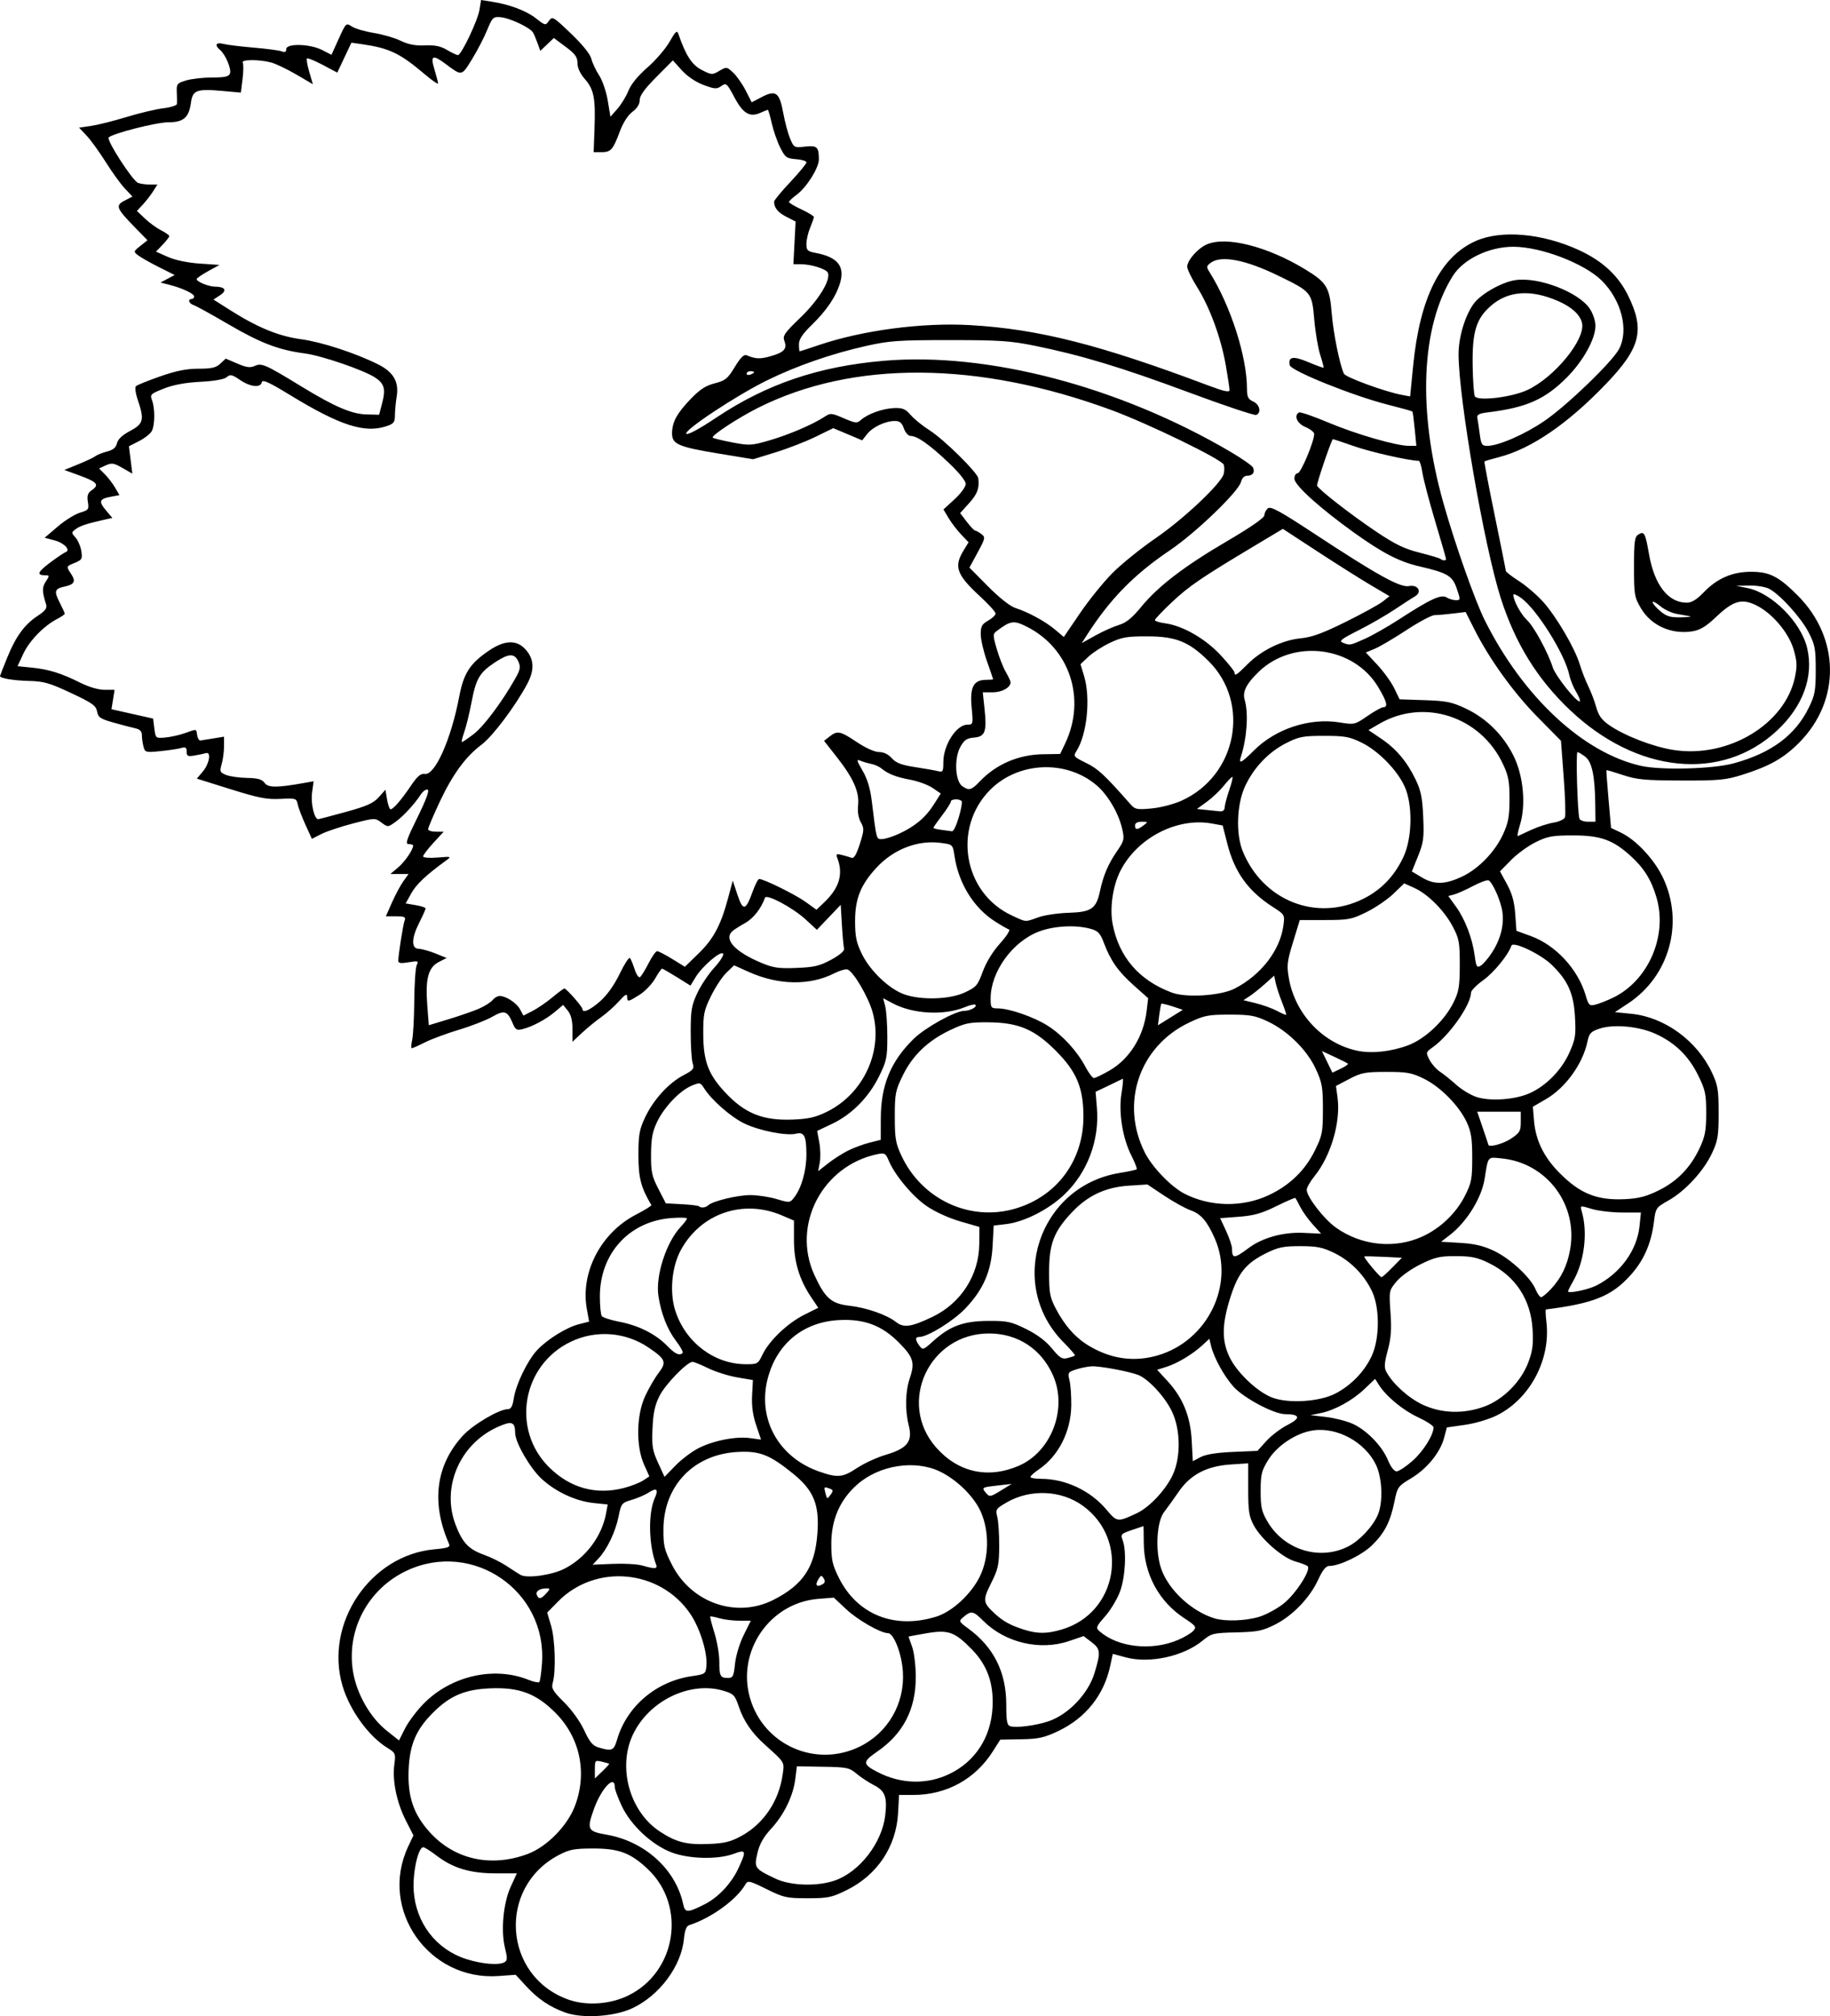 <?xml version="1.0" encoding="UTF-8"?>
<svg version="1.1" viewBox="0 0 980.33 1080" xmlns="http://www.w3.org/2000/svg">
<g transform="translate(-24 -15.828)">
<path d="m326.77 1093.9c-8.351-3.033-14.588-7.254-20.977-14.197l-5.538-6.019-9.228 0.66c-37.386 2.675-64.192-35.69-48.404-69.276l2.842-6.047-4.089-8.046c-4.87-9.583-7.278-21.277-6.143-29.83 0.793-5.977 0.653-6.318-3.71-9.014-10.138-6.265-20.263-20.295-24.077-33.36-9.723-33.309 14.809-69.788 49.084-72.988 7.526-0.703 8.787-1.171 7.997-2.969-9.684-22.049-7.084-42.189 7.489-57.999 5.452-5.914 19.436-14.135 24.044-14.135 1.692 0 2.531-1.526 3.166-5.758 1.116-7.444 7.386-20.4 12.516-25.866 5.459-5.816 15.75-12.193 22.388-13.874l5.465-1.384-1.234-6.788c-3.543-19.496 7.55-40.823 26.271-50.504 4.779-2.471 8.51-4.793 8.292-5.16-5.577-9.389-6.925-14.577-6.926-26.667-8.7e-4 -10.931 0.485-13.704 3.546-20.234 4.415-9.418 12.578-18.409 20.501-22.58 5.434-2.861 5.945-3.527 5.002-6.52-0.578-1.833-1.048-9.333-1.045-16.667 5e-3 -11.637 0.456-14.296 3.547-20.9 1.948-4.162 6.047-10.285 9.11-13.607 3.062-3.322 5.174-6.678 4.693-7.457-1.15-1.861-11.169 6.702-14.741 12.599l-2.72 4.49-7.28-4.532c-4.004-2.493-7.58-4.541-7.947-4.552-0.367-0.011-2.038 2.381-3.714 5.316-1.676 2.935-5.414 6.83-8.307 8.656-6.258 3.95-6.631 4.005-6.696 0.987-0.037-1.732-1.154-1.095-4.333 2.472-2.356 2.643-6.683 6.507-9.617 8.586-2.933 2.079-7.583 5.889-10.333 8.465l-5 4.685v-6.79c0-4.645-0.787-7.762-2.493-9.868l-2.493-3.079-4.352 3.662c-4.933 4.151-12.316 8.086-17.506 9.331-2.99 0.717-3.753 0.258-5.143-3.1-2.788-6.731-4.511-7.294-10.937-3.575-3.158 1.828-11.142 4.948-17.742 6.933-6.6 1.985-14.83 5.035-18.289 6.777-3.459 1.742-6.657 3.168-7.106 3.168-0.449 0-0.366-1.95 0.184-4.333 0.551-2.383 1.06-11.833 1.133-21 0.072-9.167 0.66-17.785 1.306-19.151 1.078-2.281 0.721-2.408-4.36-1.55-4.203 0.71-5.528 0.506-5.508-0.849 0.051-3.423 2.581-19.411 3.417-21.589 0.698-1.818-0.096-2.195-4.617-2.195h-5.459l3.272-7.398c1.799-4.069 4.533-9.169 6.074-11.333l2.802-3.935h-9.72l4.15-3.492c3.599-3.029 8.054-9.542 8.054-11.775 0-0.403-1.067-0.733-2.371-0.733-1.982 0-1.213-2.352 4.683-14.328 4.664-9.474 6.508-14.51 5.444-14.865-0.886-0.295-2.543 0.888-3.683 2.63-3.433 5.245-9.477 11.765-13.678 14.757-3.924 2.794-3.992 2.796-7.397 0.254-3.405-2.542-3.548-2.537-15.295 0.506-6.522 1.69-14.13 4.231-16.906 5.647l-5.048 2.575-3.458-7.588c-1.902-4.173-3.768-9.088-4.146-10.921-0.661-3.2-1.033-3.316-9.314-2.891-7.192 0.369-11.627-0.497-26.673-5.206l-18.046-5.649 3.278-3.896c3.45-4.1 4.532-10.658 1.612-9.765-0.917 0.28-3.617 0.846-6 1.258-3.746 0.647-4.333 0.371-4.333-2.04 0-2.254-0.576-2.627-3-1.943-1.65 0.465-6.66 1.213-11.132 1.663-7.751 0.779-8.172 0.668-8.982-2.357-0.467-1.746-0.858-4.513-0.868-6.149-0.013-2.155-1.028-3.195-3.685-3.774-2.017-0.44-7.264-1.818-11.66-3.063-6.92-1.959-8.084-2.755-8.667-5.923-0.577-3.135-2.583-4.556-13.973-9.895-11.515-5.398-14.557-6.265-22.667-6.462-8.146-0.198-15.367-1.416-15.367-2.593 0-0.205 1.741-4.651 3.869-9.88 4.651-11.429 9.211-17.681 16.332-22.394 4.231-2.8 5.141-4.084 4.451-6.281-2.143-6.823-2.163-8.959-0.11-12.092 2.061-3.146 2.045-3.336-0.289-3.336-4.811 0-4.128-1.786 2.604-6.809 3.745-2.794 7.442-5.291 8.216-5.549 3.004-1.001-0.535-4.908-5.708-6.301l-5.439-1.465 6.998-5.973c3.849-3.285 9.215-6.638 11.924-7.449 4.6-1.378 4.88-1.762 4.227-5.788-0.554-3.417-0.086-4.742 2.257-6.383 4.003-2.803 2.675-4.319-6.812-7.778l-8.058-2.938 7.604-3.094c4.182-1.702 8.278-3.65 9.102-4.33 0.824-0.68 3.579-1.774 6.122-2.431 3.317-0.856 4.836-2.115 5.372-4.454 0.494-2.153 2.884-4.391 7.039-6.593 7.184-3.807 7.73-5.99 4.137-16.535-1.218-3.574-1.654-6.825-1-7.447 0.639-0.607 6.459-2.96 12.934-5.228 8.579-3.005 14.162-4.123 20.581-4.123 7.016 0 9.394-0.551 11.689-2.707l2.881-2.707 6.226 2.669c4.895 2.098 6.894 2.364 9.353 1.244 3.662-1.668 5.688-0.776 24.83 10.933 17.84 10.912 27.012 14.857 35.023 15.062l6.751 0.173 1.702-6.567c1.882-7.264 1.042-10.159-3.885-13.387-6.11-4.003-28.57-11.704-37.589-12.887-14.08-1.848-23.769-5.559-41.358-15.843-8.786-5.137-17.025-9.675-18.308-10.084-2.483-0.792-3.238-3.231-1-3.231 0.733 0 1.333-0.61 1.333-1.355 0-1.519-6.283-4.479-13.333-6.28l-4.667-1.192 7.556-4.03-8.445-4.241c-4.644-2.333-9.633-5.157-11.085-6.276-2.592-1.997-2.571-2.091 1.166-5.07l3.807-3.035-6.834-7.017c-9.92-10.184-10.456-11.606-5.368-14.236l4.175-2.159-4.008-4.22c-2.204-2.321-6.838-8.72-10.297-14.22-3.459-5.5-8.096-11.902-10.304-14.228l-4.015-4.228 6.493-0.95c3.571-0.523 12.134-2.676 19.03-4.785 6.896-2.109 15.746-4.211 19.667-4.672s7.187-1.505 7.258-2.321c0.071-0.816 0.033-3.627-0.085-6.247-0.2-4.45 0.131-4.867 5.026-6.333 2.882-0.863 9.156-1.57 13.942-1.57 6.728 0 8.887-0.482 9.517-2.122 0.905-2.359-2.405-10.229-5.318-12.647-3.115-2.585-2.185-4.267 1.79-3.236 2.017 0.523 9.367 1.429 16.333 2.014 6.967 0.585 13.717 1.486 15 2.003 1.644 0.662 2.333 0.307 2.333-1.203 0-3.19 12.62-2.899 19.172 0.442l5.069 2.584 3.9-8.601c3.861-8.514 3.932-8.581 7.052-6.536 1.734 1.136 6.974 2.672 11.646 3.415 4.671 0.742 11.149 2.625 14.394 4.184 4.197 2.016 7.966 2.739 13.055 2.503 5.285-0.245 8.379 0.391 11.842 2.434 2.578 1.521 5.212 2.766 5.853 2.766 1.825 0 10.627-18.518 11.552-24.303l0.832-5.202 5.482 0.845c9.71 1.496 18.688 4.857 23.921 8.956 5.018 3.931 5.136 3.954 6.972 1.333 1.79-2.556 2.278-2.273 11.811 6.853 6.194 5.929 10.309 11.027 10.912 13.519 0.532 2.2 2.4 6.175 4.151 8.833 1.763 2.677 3.825 8.707 4.622 13.517l1.439 8.684 3.732-4.25c2.053-2.338 4.72-6.719 5.927-9.737 1.38-3.449 5.148-8.055 10.146-12.402 4.373-3.804 9.7-9.978 11.837-13.721 3.27-5.726 4.029-6.391 4.782-4.198 3.942 11.478 7.242 16.558 12.496 19.239 5.282 2.694 5.638 2.713 9.41 0.485 3.832-2.264 3.999-2.242 7.421 0.951 1.926 1.796 4.946 6.104 6.712 9.573l3.211 6.307 5.491-2.862c7.439-3.878 9.412-2.395 11.412 8.578 0.873 4.791 2.525 10.954 3.671 13.696 2.039 4.881 2.208 4.972 8.002 4.319 6.436-0.725 7.406 0.17 7.406 6.836 0 4.588-6.523 14.98-11.897 18.953-2.257 1.668-4.103 3.418-4.103 3.888s3 2.26 6.667 3.977c3.667 1.717 6.667 3.547 6.667 4.065s-0.9 3.097-2 5.729c-1.1 2.633-2 6.539-2 8.681 0 3.438 0.58 4.003 4.954 4.824 11.708 2.196 15.739 7.131 13.096 16.034-2.178 7.339-7.199 14.787-15.248 22.617-4.971 4.836-6.802 7.617-6.802 10.333 0 2.044 0.195 3.717 0.433 3.717s4.763-1.473 10.055-3.273c23.547-8.009 55.779-12.253 81.512-10.733 36.591 2.161 69.246 10.465 127.67 32.463 8.044 3.029 11 3.661 11 2.35 0-0.985-0.9-6.953-2-13.262-2.566-14.714-8.536-31.02-15.318-41.836-2.942-4.692-5.349-9.65-5.349-11.018 0-3.463 5.812-10.014 10.668-12.026 10.509-4.353 32.187 1.151 52.206 13.256 11.858 7.17 13.401 9.687 14.533 23.706 0.86 10.653 4.231 27.37 6.528 32.373 0.889 1.937 21.98 9.654 31.018 11.35l4.453 0.835 1.62-16.426c3.6-36.496 14.557-58.364 33.477-66.811 13.7-6.117 35.839-4.157 55.46 4.908 12.534 5.791 20.93 13.568 26.195 24.263 9.108 18.501 6.718 28.038-11.884 47.419-20.477 21.334-39.899 34.634-57.133 39.123-4.149 1.081-7.715 2.135-7.923 2.343-0.208 0.208 2.278 13.267 5.526 29.02 3.247 15.753 5.908 29.074 5.913 29.601 5e-3 0.527 3.163 2.976 7.017 5.442 3.854 2.465 9.704 7.491 13 11.169 7.123 7.947 17.036 24.889 19.64 33.563 1.024 3.41 3.044 8.6 4.49 11.534 1.446 2.933 3.379 8.02 4.295 11.303 1.257 4.502 2.965 6.868 6.95 9.626 8.259 5.716 23.5 11.6 34.461 13.304 29.261 4.549 59.777-13.779 65.059-39.074 1.234-5.912 1.113-8.467-0.697-14.674-2.668-9.149-11.569-19.638-20.216-23.824-7.716-3.735-12.264-2.357-21.598 6.547-4.997 4.766-8.292 6.766-12.251 7.435-11.236 1.898-22.278-2.999-27.749-12.307-3.512-5.975-3.724-7.237-3.724-22.18 0-13.466 0.341-16.061 2.269-17.286 3.204-2.036 3.783-0.99 5.764 10.417 2.874 16.553 10.251 26.049 20.234 26.046 2.631-8.3e-4 5.307-1.635 9.066-5.535 7.219-7.49 15.33-11.018 25.333-11.018 9.962-4.4e-4 14.754 2.429 24.996 12.671 22.743 22.743 23.145 56.245 0.944 78.729-8.302 8.407-15.973 12.753-30.641 17.359-8.876 2.787-12.447 3.122-32.633 3.058-19.538-0.062-23.855-0.468-31.276-2.946-4.735-1.581-8.706-2.749-8.825-2.595-0.118 0.154 0.39 7.179 1.13 15.613l1.345 15.333 5.193 2.466c8.287 3.934 18.059 14.437 22.74 24.44 11.256 24.054 3.281 52.537-18.786 67.094l-7.074 4.667 8.96 0.908c17.726 1.796 35.045 14.452 42.997 31.422 3.189 6.804 3.595 9.251 3.595 21.67 0 12.399-0.409 14.872-3.573 21.624-4.454 9.502-14.294 20.179-23.278 25.257-6.71 3.793-6.871 4.03-7.801 11.472-1.473 11.789-5.519 20.89-12.854 28.916-9.978 10.918-19.731 14.817-45.012 17.998-0.285 0.036-0.165 3.054 0.268 6.707 2.369 20.005-8.687 40.996-26.28 49.898-4.321 2.186-11.585 4.37-17.253 5.187l-9.788 1.41-1.496 5.595c-2.116 7.912-9.154 16.537-17.652 21.634-7.021 4.21-7.337 4.651-8.922 12.416-2.242 10.983-5.265 16.882-12.032 23.471-5.488 5.344-17.366 11.081-22.944 11.081-1.756 0-3.53 2.209-5.857 7.291-4.45 9.719-13.719 19.371-23.154 24.109-6.719 3.374-9.372 3.909-20.76 4.184-12.38 0.299-13.313 0.527-18 4.393-10.264 8.466-28.453 12.433-41.212 8.987l-6.935-1.873-1.39 6.483c-3.35 15.619-13.194 27.941-27.871 34.885-7.539 3.567-10.528 4.225-19.941 4.389l-11.073 0.193-3.954 6.235c-9.484 14.955-24.871 23.391-42.663 23.391h-7.612l-0.522 9.667c-0.971 17.997-11.143 33.242-27.578 41.333-7.971 3.925-9.944 4.333-20.91 4.333-11.276 0-12.79-0.338-22.021-4.918-8.784-4.358-10.051-4.67-11.131-2.741-4.614 8.245-18.382 18.285-30.283 22.084-1.476 0.471-2.355 2.788-2.795 7.365-1.394 14.506-12.939 30.106-27.402 37.026-9.694 4.638-26.913 5.782-36.212 2.404zm33.796-9.113c25.799-12.622 31.304-47.917 10.548-67.632-9.167-8.707-15.491-11.123-29.115-11.12-10.414 0-12.892 0.472-18.751 3.554-32.907 17.308-29.712 64.895 5.195 77.372 9.649 3.449 22.396 2.586 32.124-2.173zm-66.162-17.917c1.397-0.886 1.429-2.333 0.161-7.367-2.337-9.28-0.977-24.23 2.991-32.898l3.325-7.263h-11.442c-13.517 0-22.771-2.778-31.521-9.456-3.269-2.495-6.49-4.537-7.159-4.537-2.756 0-5.763 13.599-5.143 23.262 1.112 17.329 12.062 31.545 28.251 36.678 8.594 2.725 17.636 3.422 20.535 1.584zm107.23-31.036c7.08-3.572 14.167-11.126 17.842-19.017 4.509-9.683 4.279-10.42-2.473-7.92-8.521 3.155-23.996 2.785-33.329-0.797-10.482-4.024-21.684-14.466-26.548-24.746-2.083-4.404-3.788-9.021-3.789-10.261-3e-3 -6.96-7.341 0.904-11.28 12.089-3.774 10.715-3.277 11.679 6.939 13.458 20.403 3.553 36.947 18.535 40.96 37.094 1.056 4.883 2.18 4.893 11.678 0.101zm69.457-12.609c13.234-4.509 25.372-20.106 27.117-34.847 1.17-9.877-0.079-13.238-6.049-16.284-2.824-1.44-7.006-4.195-9.295-6.12-3.858-3.247-5.17-3.518-18.066-3.73l-13.906-0.229-0.842 6.742c-1.141 9.132-6.01 19.164-12.953 26.689-4.128 4.474-6.213 8.182-7.351 13.074-1.837 7.896-1.527 8.335 9.588 13.628 8.085 3.85 22.212 4.329 31.755 1.078zm-164.43-14.252c10.195-3.794 21.221-14.968 25.294-25.635 6.801-17.807 2.823-36.762-10.511-50.097-10.256-10.256-19.257-13.621-34.773-13-13.626 0.546-21.612 3.938-30.724 13.05-9.112 9.112-12.504 17.098-13.05 30.724-0.57 14.23 2.599 23.589 11.242 33.202 13.23 14.715 32.802 19.096 52.522 11.757zm114.45-9.631c11.971-6.516 20.185-18.734 22.17-32.975 0.951-6.822 1.354-6.155-9.805-16.193-6.696-6.023-11.092-12.457-13.62-19.935-2.133-6.309-2.815-7.038-8.091-8.643-18.064-5.495-40.301 5.293-48.834 23.691-8.127 17.522-1.552 40.993 14.45 51.583 8.683 5.746 14.363 7.223 25.972 6.755 8.749-0.353 11.964-1.129 17.758-4.282zm111.71-33.342c13.677-6.691 21.956-19.478 22.869-35.319 0.741-12.856-2.72-22.724-10.932-31.174-9.278-9.546-12.681-10.777-24.31-8.787-5.377 0.92-9.767 1.737-9.756 1.817 0.011 0.08 0.885 2.545 1.942 5.478 1.057 2.933 1.933 10.133 1.948 16 0.044 17.415-6.686 30.493-20.636 40.1-7.953 5.477-7.957 6.75-0.038 10.879 12.659 6.6 26.736 6.965 38.913 1.007zm-182.5-5.367c-0.176-0.134-1.969-0.639-3.986-1.123-3.499-0.839-3.667-0.653-3.667 4.062v4.941l3.986-3.819c2.192-2.1 3.842-3.928 3.667-4.062zm134.25-9.178c15.132-7.404 24.178-23.104 23.108-40.107-0.608-9.668-4.878-20.655-8.036-20.68-3.94-0.031-16.152-7.027-22.29-12.767l-6.684-6.252-8.359 0.671c-25.954 2.083-43.805 28.101-36.506 53.208 7.304 25.126 35.225 37.444 58.766 25.926zm-130-3.773c5.239-17.885 21.03-31.249 40.153-33.982 6.97-0.996 7.294-1.221 7.693-5.34 0.692-7.152-3.459-20.514-8.775-28.245-16.293-23.694-50.694-26.775-70.745-6.336l-5.771 5.883 2.104 7.085c2.158 7.266 2.64 24.552 0.854 30.601-0.84 2.847 0.049 4.357 6.091 10.349 4.138 4.104 8.614 10.34 10.784 15.026 2.928 6.325 4.55 8.26 7.709 9.198 7.218 2.142 8.152 1.742 9.904-4.239zm-103.67-19.187c14.645-14.94 37.704-20.217 56.13-12.845 2.794 1.118 5.433 1.679 5.865 1.246 0.432-0.432 1.084-4.948 1.448-10.036 2.778-38.826-37.111-66.196-72.404-49.68-21.007 9.83-32.74 32.228-28.706 54.8 2.091 11.703 9.26 24.058 17.975 30.98l6.543 5.197 3.215-6.405c1.768-3.523 6.238-9.489 9.933-13.259zm334.58 9.463c10.745-3.554 21.464-14.74 24.859-25.943 3.357-11.076 3.196-12.863-1.478-16.429l-4.361-3.326-7.916 2.687c-15.488 5.256-34.142 0.842-45.829-10.844-5.514-5.514-6.45-5.659-11.05-1.712-2.128 1.826-1.928 2.236 2.745 5.621 13.828 10.017 20.596 23.466 20.606 40.944 5e-3 8.875 0.409 11.061 2.142 11.579 3.272 0.978 13.438-0.313 20.281-2.576zm-167.74-30.855c0.441-4.275 2.458-10.959 4.626-15.333l3.844-7.755h-6.115c-3.363 0-8.171-0.59-10.684-1.31-2.513-0.721-4.735-1.145-4.937-0.943-0.202 0.202 0.808 4.146 2.245 8.763 1.437 4.617 2.613 11.541 2.613 15.387 0 7.817 0.511 8.77 4.702 8.77 2.576 0 3.018-0.904 3.707-7.578zm237.16-12.716c3.431-1.44 7.17-3.649 8.309-4.907 1.91-2.11 1.529-2.646-4.884-6.877-13.597-8.969-21.505-23.701-21.608-40.253-0.031-4.949-0.099-8.999-0.152-9-0.053-9.5e-4 -2.871 0.944-6.262 2.099-5.774 1.967-6.086 2.312-4.904 5.42 2.198 5.782 1.46 19.849-1.449 27.625-1.491 3.985-5.074 9.93-7.962 13.211-4.897 5.563-5.096 6.101-2.955 7.976 9.842 8.625 27.738 10.636 41.867 4.705zm-62.017-5.697c29.771-8.841 36.468-47.67 11.401-66.104-11.67-8.582-28.44-9.31-41.272-1.79-5.529 3.24-5.791 3.66-4.767 7.657 0.596 2.326 1.056 9.329 1.024 15.562-0.052 10.004-0.556 12.328-4.301 19.815-4.635 9.267-4.501 10.414 1.912 16.356 4.466 4.138 8.51 6.352 15.781 8.64 7.203 2.266 12.249 2.233 20.222-0.135zm-67.261-6.886c8.5-2.671 18.663-12.059 23.288-21.512 4.933-10.082 5.147-24.085 0.528-34.563-3.599-8.167-12.757-17.208-21.899-21.621-13.388-6.463-32.475-3.479-44.294 6.925-9.259 8.15-13.915 18.778-13.916 31.769-9e-4 8.613 0.604 11.331 4.061 18.25 9.886 19.784 29.946 27.754 52.231 20.752zm172.71 0.185c3.752-1.114 9.711-4.311 13.242-7.103 6.573-5.199 14.985-18.302 12.902-20.098-0.631-0.544-3.641-1.698-6.688-2.563-6.771-1.923-18.182-11.894-22.193-19.393-2.481-4.638-2.934-7.615-2.934-19.304v-13.821l-9.333 0.613c-12.926 0.848-21.638 5.422-27.958 14.675-2.637 3.861-6.115 8.701-7.729 10.755-4.001 5.092-4.87 20.559-1.692 30.125 3.799 11.437 16.234 23.084 28.713 26.894 5.608 1.712 16.488 1.354 23.671-0.779zm-260.03-9.127c15.96-8.088 22.236-17.543 23.571-35.514 1.159-15.602-1.933-23.153-13.215-32.269-12.518-10.115-17.864-12.162-29.884-11.444-23.209 1.387-39.188 18.099-39.369 41.177-0.071 9.03 0.427 11.125 4.587 19.283 10.416 20.427 34.565 28.772 54.31 18.766zm-121.64-3.514c2.074-2.292 2.118-2.667 0.316-2.667-3.773 0-6.162 1.517-5.422 3.444 0.986 2.569 2.253 2.376 5.106-0.777zm148.26-5.056c1.064-0.677 1.175-1.669 0.333-2.98-1.11-1.727-1.422-1.722-2.576 0.035-2.396 3.65-1.245 5.161 2.243 2.944zm-138.51-8.152c11.342-5.786 19.988-17.285 22.252-29.594l0.883-4.802-7.449-0.769c-9.653-0.996-20.365-5.966-27.972-12.978-6.165-5.683-14.119-19.464-14.156-24.529-0.045-6.123-1.827-6.691-9.692-3.09-20.008 9.16-29.832 32.084-22.299 52.035 3.697 9.792 7 13.301 15.345 16.304 3.667 1.319 9.002 3.951 11.857 5.848s6.28 4.092 7.611 4.877c3.469 2.047 16.781 0.186 23.619-3.303zm49.031-2.297c-3.973-10.353-4.298-27.587-0.67-35.548 2.137-4.691 0.974-5.722-3.297-2.923-1.878 1.23-5.943 2.984-9.035 3.897-5.408 1.597-5.676 1.933-7.061 8.872-1.638 8.202-6.148 17.64-10.772 22.541l-3.144 3.333 10.935-0.457c6.014-0.251 13.033 0.145 15.597 0.88 6.959 1.995 8.397 1.88 7.447-0.595zm370.84-9.636c6.148-3.137 13.25-10.764 15.877-17.053 2.809-6.724 2.331-19.443-0.997-26.524-5.741-12.213-20.823-20.497-33.779-18.555-9.012 1.351-19.234 8.093-24.009 15.834-3.575 5.795-4.048 7.743-4.048 16.667 0 8.642 0.535 11.015 3.696 16.393 8.93 15.192 27.994 21.025 43.26 13.238zm-113.4-17.716c6.976-3.275 15.82-12.765 19.487-20.909 4.253-9.446 4.027-23.972-0.523-33.568-3.806-8.027-12.861-17.764-18.36-19.743-5.585-2.01-20.479-4.741-24.693-4.529-2.125 0.107-5.91 0.87-8.411 1.696-4.274 1.411-4.482 1.753-3.469 5.705 0.593 2.312 1.026 8.404 0.964 13.538-0.17 13.921-6.815 27.082-17.267 34.2-2.53 1.723-4.605 3.583-4.61 4.133-5e-3 0.55 2.582 1 5.749 1 13.061 0 26.522 6.375 35.08 16.614 5.516 6.599 5.877 6.641 16.053 1.863zm-164.52-13.28c-3.028-1.103-3.089-1.024-2.109 2.725 0.787 3.008 0.897 3.035 2.649 0.638 1.592-2.177 1.522-2.612-0.54-3.363zm92.283 0.786 5.319-3.267-7.319 0.828c-8.631 0.977-8.872 1.113-6.679 3.756 2.159 2.601 2.345 2.573 8.679-1.318zm-202.38-1.094c3.768-0.977 8.368-2.771 10.222-3.986l3.371-2.209-2.843-6.348c-4.397-9.816-4.129-26.531 0.588-36.662 1.958-4.206 5.211-9.81 7.227-12.454 4.397-5.765 3.781-7.32-5.365-13.529-12.329-8.37-28.063-9.592-41.523-3.224-26.228 12.408-32.288 47.009-11.789 67.315 11.263 11.158 25.108 14.987 40.113 11.095zm39.976-21.343c8.078-4.093 20.008-6.402 27.663-5.352l5.786 0.793-2.616-7.75c-1.79-5.303-2.479-10.338-2.18-15.95l0.436-8.2-8.449-1.444c-4.647-0.794-11.607-2.989-15.466-4.877-3.859-1.888-7.642-3.433-8.407-3.433-2.897 0-14.513 11.945-17.672 18.172-2.5 4.929-3.413 9.128-3.784 17.416-0.427 9.539-0.052 11.877 2.966 18.468l3.455 7.546 5.871-6.041c3.229-3.322 8.809-7.529 12.399-9.349zm84.961 10.596c3.749-2.488 10.659-5.656 15.357-7.039 11.469-3.378 14.42-7.122 12.287-15.591-2.118-8.413-1.891-18.318 0.588-25.62 2.776-8.177 1.824-11.168-6.067-19.059-9.122-9.122-18.581-12.62-32.09-11.867-18.35 1.023-32.149 11.831-37.47 29.35-6.805 22.405 4.555 44.024 27.254 51.868 9.743 3.366 12.399 3.097 20.14-2.041zm86.449-1.089c17.586-7.528 26.354-30.576 18.443-48.485-6.234-14.112-18.791-22.377-34.098-22.441-32.186-0.136-49.595 37.113-28.53 61.044 11.765 13.366 27.714 16.933 44.186 9.882zm211.01-2.669c5.712-5.028 11.221-13.767 11.3-17.926 0.016-0.848-3.756-3.312-8.382-5.477-8.206-3.84-17.043-11.175-20.982-17.417l-1.958-3.102-5.727 5.448c-6.546 6.227-16 11.391-23.662 12.923l-5.26 1.052 8.278 0.97c4.553 0.534 10.947 2.151 14.208 3.594 7.55 3.34 15.921 11.94 19.066 19.588 1.464 3.561 3.309 5.954 4.593 5.957 1.18 3e-3 5.016-2.522 8.525-5.61zm-96.188-4.805 13.149-0.569 4.766-5.276c2.622-2.902 7.747-6.786 11.391-8.633 7.168-3.632 6.707-5.71-1.276-5.749-6.05-0.03-22.16-8.569-27.668-14.666-5.053-5.593-10.526-15.52-12.058-21.869l-0.928-3.848-3.596 3.348c-5.16 4.804-13.463 9.817-19.32 11.664l-5.057 1.595 5.51 5.978c8.287 8.991 12.331 18.945 13.023 32.06l0.577 10.949 4.169-2.208c2.765-1.464 8.597-2.399 17.318-2.777zm134.85-24.362c10.026-3.751 19.49-13.277 23.347-23.5 2.337-6.193 2.798-9.695 2.336-17.718-0.926-16.078-9.185-28.624-23.43-35.593-6.142-3.005-9.337-3.679-17.572-3.706-8.727-0.029-11.252 0.55-18.993 4.36-5.085 2.502-10.656 6.49-12.942 9.264-3.972 4.819-4.005 4.993-3.182 16.601 0.64 9.018 0.298 13.708-1.481 20.278-1.831 6.766-1.989 9.152-0.756 11.456 3.422 6.394 11.754 13.955 19.337 17.548 10.148 4.809 22.207 5.174 33.335 1.011zm-80.002-6.875c8.517-4.402 15.714-11.88 19.581-20.343 4.185-9.159 4.287-25.298 0.216-34.163-4.06-8.842-11.553-16.528-20.248-20.771-6.302-3.075-9.309-3.687-18.215-3.708-8.928-0.021-11.865 0.564-18.017 3.585-11.072 5.438-15.303 10.59-19.494 23.736-4.719 14.802-4.753 23.771-0.127 32.797 4.221 8.237 14.98 18.233 22.671 21.063 8.774 3.229 25.214 2.155 33.634-2.197zm-306.81-20.964c3.55-7.411 13.392-16.792 22.273-21.23l7.558-3.777-3.795-5.65c-6.365-9.477-9.222-18.958-9.222-30.607v-10.452l-6.388-2.748c-20.759-8.93-43.493-1.162-54.206 18.523-4.943 9.082-6.154 22.95-2.867 32.845 5.554 16.723 20.745 28.203 37.461 28.312 6.462 0.042 6.744-0.118 9.185-5.214zm167.31 0.572c0.275-0.275-2.375-3.374-5.888-6.888-31.007-31.007-13.537-83.938 30.019-90.952 4.617-0.744 8.656-1.613 8.975-1.932s-0.958-3.615-2.838-7.325c-4.785-9.444-6.971-23.294-5.284-33.493 0.735-4.442 1.003-7.884 0.596-7.648s-3.835 1.897-7.618 3.691l-6.878 3.263 0.71 8.667c1.426 17.416-5.132 34.738-17.622 46.551-8.442 7.984-21.376 14.518-30.992 15.657l-6.688 0.792-0.571 10.833c-0.72 13.642-4.927 23.346-14.52 33.489-6.363 6.728-20.273 15.344-24.772 15.344-2.289 0-2.267 1.501 0.07 4.696 1.779 2.432 2.092 2.327 7.44-2.505 8.905-8.045 16.179-10.715 29.397-10.792 10.23-0.059 12.251 0.372 20.298 4.334 5.904 2.907 10.611 6.442 13.87 10.42 4.197 5.122 5.445 5.891 8.366 5.159 1.888-0.474 3.657-1.086 3.932-1.361zm44.264-0.04c26.84-7.746 41.595-37.976 30.632-62.759-4.083-9.23-7.354-13.03-12.922-15.011-2.824-1.005-9.183-4.526-14.132-7.825l-8.997-5.998-9.9 0.635c-12.569 0.807-22.169 5.323-30.699 14.442-9.611 10.275-12.072 16.79-12.066 31.94 5e-3 11.227 0.421 13.457 3.663 19.617 4.856 9.228 10.708 15.711 18.085 20.034 11.729 6.874 23.879 8.521 36.336 4.926zm-254.41-1.364c0.433-0.433-1.208-3.403-3.648-6.599-4.559-5.973-7.902-14.567-9.315-23.947-1.616-10.732 4.166-28.669 11.909-36.942 1.858-1.985 3.377-4.017 3.377-4.516 0-0.499-3.861-0.597-8.581-0.219-22.462 1.803-38.118 19.102-38.065 42.06 0.011 4.923 0.461 9.604 1 10.403 0.539 0.799 4.88 2.202 9.646 3.117 10.188 1.957 19.369 6.61 25.476 12.911 4.218 4.352 6.529 5.403 8.201 3.732zm133.85-19.314c15.263-7.314 24.93-22.364 25.068-39.03l0.076-9.131-10.377-3.011c-6.109-1.772-13.477-5.146-17.915-8.202-7.619-5.247-17.114-16.652-20.332-24.422-1.578-3.809-2.167-4.146-5.898-3.379-29.578 6.085-46.212 37.918-33.857 64.795 5.66 12.313 9.06 15.321 18.531 16.392 9.32 1.054 20.256 4.859 25.181 8.76 4.095 3.244 8.178 2.664 19.523-2.772zm331.32-14.899c5.524-5.95 8.675-12.422 10.245-21.042 4.376-24.024-12.313-46.419-36.448-48.91-7.958-0.821-7.334-1.553-9.338 10.953-1.657 10.336-9.638 23.171-18.755 30.162l-4.558 3.495 10.341 0.618c7.609 0.455 12.382 1.59 18.07 4.298 8.644 4.116 19.576 14.255 22.201 20.593 0.949 2.292 2.287 4.168 2.973 4.168 0.686 0 3.057-1.95 5.27-4.333zm24.3-1.871c12.833-6.512 21.807-18.852 23.146-31.826l0.754-7.304h-9.975c-5.486 0-12.829-0.859-16.318-1.909-6.284-1.891-6.335-1.882-5.483 1 3.441 11.63 1.499 27.32-4.7 37.985-1.41 2.425-2.563 4.752-2.563 5.17 0 1.32 10.763-0.897 15.14-3.118zm-109.25-9.68 5.095-5.218-9.824-0.481c-5.403-0.264-10.038-0.352-10.3-0.195-0.62 0.372 8.25 11.056 9.205 11.087 0.401 0.013 3.022-2.324 5.824-5.194zm-77.027-10.406c7.359-5.521 18.493-8.62 29.242-8.139l9.618 0.43-4.451-4.92c-2.448-2.706-5.461-6.906-6.696-9.333-1.235-2.427-2.424-4.618-2.642-4.869-0.218-0.251-4.835 1.738-10.258 4.418-7.764 3.837-12.008 5.036-19.955 5.637l-10.093 0.763 3.175 6.819c1.746 3.75 3.181 8.069 3.188 9.596 0.025 5.374 1.249 5.318 8.874-0.402zm93.094-6.183c9.668-4.426 18.074-12.464 22.802-21.805 3.506-6.926 3.908-9.025 3.908-20.387 3.8e-4 -10.2-0.565-13.892-2.904-18.956-4.072-8.818-14.082-19.017-22.927-23.361-6.596-3.239-9.026-3.682-20.166-3.676-11.313 5e-3 -13.432 0.409-19.833 3.773l-7.167 3.767 0.831 6.065c1.801 13.143-3.493 31.296-12.317 42.238-2.299 2.851-4.181 6.146-4.181 7.322 0 3.711 9.112 15.55 15.497 20.136 13.634 9.791 31.611 11.682 46.457 4.885zm-217.86-15.01c22.13-6.571 36.292-25.763 36.292-49.183 0-15.491-3.663-24.19-14.928-35.455-11.413-11.413-19.947-14.98-36.122-15.099-10.04-0.074-12.35 0.397-20.239 4.122-11.939 5.637-20.164 13.487-25.45 24.291-3.983 8.141-4.31 9.82-4.31 22.142 0 11.652 0.447 14.288 3.547 20.9 11.062 23.598 36.853 35.515 61.211 28.283zm-164.69-1.729c2.334-2.234 15.679-5.454 22.6-5.454 3.767 0 10.064 0.955 13.994 2.122 7.082 2.103 7.165 2.094 9.537-1 3.867-5.046 6.471-14.342 6.449-23.026-0.025-9.767-1.204-12.08-5.595-10.978-5.025 1.261-19.385-1.549-27.476-5.376-7.207-3.41-17.757-12.621-21.755-18.996-1.948-3.106-2.249-3.168-6.598-1.367-6.299 2.608-14.662 11.326-18.503 19.288-2.546 5.279-3.234 8.906-3.301 17.424-0.075 9.428 0.408 11.719 3.914 18.544l4 7.787 8.559 0.459c4.707 0.252 8.857 0.757 9.222 1.122 1.052 1.052 3.571 0.773 4.952-0.549zm300.17-5.376c11.229-5.247 19.524-13.249 24.761-23.887 4.015-8.155 4.333-9.784 4.333-22.163 0-11.903-0.418-14.267-3.832-21.658-4.695-10.165-15.1-20.414-25.831-25.442-6.643-3.113-9.366-3.595-20.337-3.595-11.464 0-13.515 0.402-21.601 4.232-26.743 12.669-37.15 43.187-23.768 69.697 3.938 7.802 14.016 18.268 21.133 21.949 13.752 7.111 31.068 7.444 45.142 0.867zm208.91-2.555c10.015-4.931 17.099-12.238 22.003-22.697 2.935-6.259 3.514-9.365 3.514-18.855 0-10.13-0.471-12.318-4.346-20.19-5.065-10.288-12.349-17.389-22.702-22.128-8.971-4.107-22.584-5.355-30.23-2.771-4.539 1.534-5.423 2.486-6.317 6.804-2.484 11.999-11.761 24.86-22.344 30.979l-6.919 4 0.619 7.484c0.858 10.374 5.141 19.267 13.299 27.618 11.103 11.364 20.298 15.129 35.232 14.424 7.504-0.354 11.515-1.384 18.19-4.67zm-434.33-21.282c3.018-1.529 8.225-3.469 11.571-4.312l6.084-1.532 0.025-11.532c0.038-17.743 5.364-30.598 17.642-42.583 6.176-6.029 22.262-14.935 27.036-14.97 3.235-0.024 7.112-2.133 5.987-3.258-0.416-0.416-2.905 0.141-5.53 1.238-11.148 4.658-27.982 3.759-38.867-2.075l-5.011-2.686 1.121 4.401c0.616 2.42 1.121 9.815 1.121 16.432 0 10.938-0.403 12.851-4.436 21.04-5.527 11.222-14.641 20.443-25.117 25.412l-8.047 3.816 1.143 6.119c0.629 3.366 0.749 8.22 0.268 10.787l-0.876 4.667 5.199-4.092c2.859-2.251 7.668-5.343 10.686-6.872zm355.21-6.419c4.757-3.148 5.305-4.078 5.305-9v-5.489h-23.333l2.966 8.667c1.631 4.767 2.981 8.817 3 9 0.169 1.64 7.833-0.378 12.063-3.177zm-366.31-14.499c19.671-9.706 30.22-32.845 24.352-53.42-2.333-8.18-10.15-21.506-13.333-22.727-0.998-0.383-4.185 0.512-7.081 1.99-13.133 6.7-29.931 6.451-45.819-0.679l-7.936-3.562-4.026 3.858c-2.215 2.122-5.943 7.751-8.286 12.509-3.858 7.838-4.253 9.783-4.199 20.679 0.07 14.19 2.676 21.213 11.371 30.645 10.679 11.586 20.447 15.576 36.57 14.938 8.484-0.336 12.246-1.202 18.387-4.231zm376.22-9.825c8.887-3.931 17.184-12.35 21.374-21.687 3.279-7.306 3.608-9.338 3.078-18.997-0.705-12.844-3.737-19.673-12.531-28.218-5.898-5.733-20.697-12.743-21.543-10.206-1.625 4.873-9.311 14.329-14.929 18.366-3.695 2.655-6.718 5.708-6.718 6.785 0 6.447-11.496 22.867-20.49 29.266-3.731 2.654-3.772 2.818-1.735 6.758 1.149 2.221 3.668 5.073 5.599 6.339 1.931 1.265 5.851 4.415 8.711 6.998 2.86 2.584 7.76 5.535 10.89 6.558 7.299 2.386 20.538 1.468 28.293-1.962zm-225.02-12.157c10.862-6.229 18.372-18.27 20.007-32.075l0.797-6.73-7.642-6.812c-8.423-7.508-12.422-13.171-16.036-22.711-2.031-5.362-3.124-6.522-7.218-7.659-7.891-2.192-19.42-1.593-27.493 1.427-14.246 5.33-25.998 21.574-25.998 35.935 0 4.946 0.248 5.283 3.881 5.283 6.138 0 19.501 4.659 26.804 9.345 7.895 5.066 15.626 13.502 20.097 21.931 1.767 3.332 3.814 6.052 4.549 6.045 0.735-7e-3 4.448-1.798 8.252-3.979zm127.81-3.73c-0.318-0.318-3.583-1.97-7.256-3.671l-6.678-3.094 2.813 5.79 2.813 5.79 4.443-2.119c2.443-1.165 4.183-2.378 3.865-2.696zm32.209-9.825c9.205-3.444 19.63-13.306 24.438-23.12 2.8-5.714 3.268-8.571 3.281-20 0.013-12.063-0.344-14.014-3.745-20.474-4.537-8.619-13.31-17.434-20.636-20.738l-5.385-2.429-5.775 5.56c-3.176 3.058-9.662 7.477-14.412 9.82-7.999 3.945-9.638 4.26-22.193 4.26h-13.556l-3.599 11.763c-3.221 10.527-3.455 12.581-2.228 19.548 3.364 19.1 18.266 34.823 36.686 38.708 7.637 1.611 18.044 0.498 27.124-2.899zm-497.6-19.69c2.933-1.281 6.157-3.327 7.163-4.546 1.006-1.219 2.686-2.217 3.733-2.217 3.45 0 9.167 3.715 11.006 7.151l1.808 3.378 4.904-2.502c2.697-1.376 7.469-4.645 10.604-7.264 3.135-2.619 6.04-4.762 6.456-4.762 1.064 0 9.656 9.786 9.657 11 3e-3 2.397 4.062 0.615 9.48-4.159 3.72-3.278 7.529-8.627 10.448-14.673 2.527-5.232 5.004-9.061 5.506-8.508 0.501 0.553 1.633 3.262 2.514 6.018 0.881 2.757 2.165 4.664 2.853 4.239 0.688-0.425 2.75-3.731 4.582-7.346 1.832-3.615 3.911-6.572 4.621-6.572 0.71 0 4.348 1.881 8.086 4.181l6.795 4.181 7.381-7.181c7.97-7.754 11.898-15.151 15.791-29.738l2.462-9.224 2.538 7.613c2.956 8.868 4.415 8.553 8.121-1.753 1.334-3.71 2.909-6.746 3.501-6.746 2.485 0 19.312 8.305 24.772 12.225l5.913 4.247 4.108-3.903c8.155-7.747 10.377-15.218 7.071-23.769-0.848-2.194-0.52-2.418 2.449-1.672 1.886 0.473 4.234 1.169 5.219 1.546 1.234 0.473 2.592-1.825 4.37-7.398 2.352-7.373 2.399-8.4 0.538-11.68-1.289-2.271-1.825-5.631-1.453-9.118 0.755-7.082-2.507-14.447-11.432-25.811l-6.806-8.667 2.954-2.304c4.219-3.291 5.669-2.996 14.604 2.97 4.785 3.196 9.555 5.333 11.899 5.333 2.484 0 4.984 1.206 6.848 3.303 2.248 2.528 5.125 3.639 12.269 4.735 5.133 0.788 10.683 1.767 12.333 2.175 2.749 0.68 3 0.279 3-4.802 0-9.209 6.988-20.078 12.908-20.078 3.045 0 3.092-0.196 2.241-9.349-1.001-10.766 1.047-14.651 7.724-14.651 2.086 0 3.791-0.15 3.788-0.333-3e-3 -0.183-1.49-4.533-3.305-9.667-1.815-5.133-3.312-11.611-3.328-14.395-0.024-4.242 0.619-5.43 3.963-7.333 2.195-1.249 3.995-2.957 4-3.794 4e-3 -0.838-3.742-4.975-8.325-9.194-12.535-11.539-14.124-15.903-8.906-24.461l2.751-4.512-3.956-4.155c-2.176-2.285-5.203-6.243-6.727-8.794l-2.771-4.639 5.971-5.482c3.326-3.054 5.971-6.686 5.971-8.2 0-1.64-3.75-6.255-9.462-11.643-10.145-9.57-16.542-14.051-20.074-14.059-1.246-3e-3 -2.808-1.742-3.597-4.005-1.064-3.053-2.21-4-4.84-4-5.076 0-11.879 3.211-14.876 7.021l-2.631 3.345-15.492-6.533-9.514 4.649c-5.233 2.557-14.889 6.304-21.459 8.327l-11.945 3.679-18.721-3.085c-21.24-3.5-24.721-5.007-24.721-10.704 0-5.99 2.532-10.718 9.799-18.299 5.058-5.277 8.183-7.328 13.079-8.582 5.691-1.458 6.929-2.469 10.743-8.761 3.08-5.082 4.891-6.871 6.345-6.266 4.842 2.013 7.107 2.11 12.709 0.541 7.332-2.053 9.084-3.953 7.523-8.159-1.043-2.81-0.061-4.246 8.613-12.595 9.658-9.296 16.218-19.972 14.702-23.924-0.791-2.061-8.923-4.634-14.68-4.645l-3.834-8e-3 0.6-11.426 0.6-11.426-4.935-2.518c-4.535-2.313-6.597-4.853-6.597-8.126 0-0.702 3.9-5.43 8.667-10.505 4.767-5.075 8.667-9.817 8.667-10.537 0-0.72-2.506-1.494-5.57-1.719-5.09-0.375-5.821-0.91-8.487-6.221-1.604-3.196-3.641-9.046-4.526-13-0.885-3.954-1.838-7.189-2.117-7.189-0.28 0-1.992 0.676-3.806 1.503-5.813 2.649-9.397 0.567-14.049-8.16-4.074-7.643-4.421-7.944-7.053-6.101-2.453 1.718-3.543 1.649-9.58-0.607-4.167-1.557-8.668-4.604-11.592-7.846l-4.779-5.3-8.887 8.956c-6.272 6.32-8.887 9.952-8.887 12.339 0 2.191-1.37 4.395-3.888 6.257-2.416 1.786-4.978 5.788-6.767 10.568-3.68 9.835-4.769 11.059-9.842 11.06l-4.17 1e-3 0.465-12.756c0.592-16.228-0.327-20.903-5.197-26.45-2.501-2.848-3.934-5.949-3.934-8.51 0-3.258-1.213-4.931-6.333-8.736l-6.333-4.706-7.243 6.902-1.378-3.873c-0.758-2.13-1.867-4.773-2.464-5.873-1.461-2.69-12.399-7.88-17.525-8.316-3.852-0.327-4.332 0.142-7.148 6.997-1.66 4.042-5.318 11.073-8.128 15.626-5.579 9.039-5.293 8.989-14.04 2.456-7.031-5.252-8.312-4.634-6.025 2.903 1.057 3.483 1.928 6.856 1.936 7.495 8e-3 0.639-3.136-1.515-6.986-4.787-13.402-11.389-19.09-14.115-33.883-16.239l-5.55-0.797-7.567 16.034-7.783-4.125c-4.281-2.269-8.088-3.82-8.461-3.447-0.373 0.373 0.187 3.627 1.243 7.232l1.921 6.554-8.793-5.148c-4.836-2.831-10.893-5.735-13.46-6.452-6.241-1.744-16.405-1.719-15.319 0.038 0.461 0.746 0.425 4.665-0.08 8.708l-0.918 7.351-9.726-0.881c-13.911-1.261-16.103-0.459-16.999 6.216-1.079 8.047-4.002 10.586-12.164 10.566-6.206-0.015-29.271 5.83-31.903 8.085-1.441 1.235 12.75 23.253 15.723 24.394 1.249 0.479 4.091 0.872 6.316 0.872h4.044l-2.326 3.667c-1.279 2.017-3.748 5.199-5.486 7.072l-3.16 3.406 4.333 4.112c2.383 2.261 6.283 5.094 8.666 6.295 2.383 1.201 4.333 2.585 4.333 3.076s-1.602 2.564-3.559 4.608l-3.559 3.715 6.396 2.829c3.919 1.733 10.504 3.111 17.001 3.556l10.605 0.727-6.109 3.36c-3.36 1.848-6.109 3.762-6.109 4.255 0 1.351 6.395 3.987 9.729 4.01 5.528 0.038 6.761 2.018 2.853 4.579l-3.576 2.343 8.497 5.397c15.106 9.596 26.329 14.218 38.533 15.868 10.909 1.475 29.019 7.391 41.159 13.446 8.147 4.063 11.223 9.301 9.992 17.012-0.527 3.3-0.965 7.938-0.974 10.307-0.014 3.728-0.638 4.513-4.642 5.834-11.669 3.851-24.857-0.428-51.571-16.733-11.317-6.907-14.765-8.471-15.098-6.847-0.644 3.145-6.106 2.565-11.72-1.245-4.286-2.909-5.216-3.104-7.059-1.482-1.341 1.18-6.541 2.1-14.123 2.5-8.069 0.425-14.482 1.615-19.576 3.633-7.124 2.821-7.502 3.196-6.333 6.27 1.654 4.35 1.581 13.307-0.135 16.513-0.758 1.416-3.821 3.821-6.808 5.345l-5.43 2.77 1.833 14.673-5.298-3.049c-4.608-2.652-5.769-2.834-8.92-1.399l-3.622 1.651 3.144 3.17c1.73 1.743 4.19 4.961 5.467 7.15l2.322 3.98-4.609 0.865c-6.199 1.163-6.671 2.468-2.631 7.27l3.422 4.067-3.747 0.846c-10.045 2.268-13.371 3.343-15.77 5.098-2.505 1.832-2.514 2.01-0.235 4.529 1.305 1.442 2.709 4.697 3.121 7.234 0.681 4.195 0.374 4.768-3.39 6.327-4.817 1.995-4.77 1.855-2.024 6.046 2.577 3.933 1.749 5.537-3.448 6.678-5.464 1.2-5.852 2.423-2.717 8.568 1.494 2.929 2.717 5.634 2.717 6.011 0 0.377-1.836 1.635-4.08 2.795-7.053 3.647-14.888 11.706-18.108 18.625l-3.103 6.667 7.645 0.776c9.181 0.932 15.757 2.979 25.94 8.074 4.62 2.312 9.753 3.817 13.016 3.817h5.387l-1.663 10.399 22.298 5.006 0.667 5.297c0.66 5.244 0.718 5.293 5.828 4.848 2.839-0.247 7.564-1.297 10.501-2.333 6.631-2.34 6.068-2.435 6.61 1.116 0.252 1.65 1.044 2.915 1.759 2.81s3.852-0.607 6.968-1.117l5.667-0.927v5.126c0 2.819-0.566 7.1-1.258 9.512-1.157 4.035-0.97 4.503 2.333 5.85 1.975 0.805 7.016 1.527 11.201 1.605 5.837 0.108 8.042 0.733 9.467 2.682 1.913 2.616 6.611 2.616 21.255 3e-3l4.998-0.892-0.841 6.139c-0.786 5.736 1.229 14.281 3.34 14.162 0.461-0.026 7.13-1.78 14.82-3.897 11.168-3.075 14.703-4.657 17.565-7.86l3.583-4.01 0.885 5.241c0.487 2.882 1.328 5.241 1.869 5.241 1.426 0 5.758-5.023 10.933-12.679 3.441-5.09 5.204-6.578 7.412-6.254 5.454 0.799 14.097-18.612 18.409-41.343 2.395-12.623 5.731-17.798 15.94-24.724 8.643-5.863 15.166-5.938 19.968-0.231 4.309 5.121 4.45 10.812 0.452 18.237-6.435 11.95-18.455 27.923-24.318 32.316-8.637 6.471-15.664 16.111-22.663 31.089-3.31 7.083-6.018 13.489-6.018 14.234 0 0.745 1.876 1.355 4.17 1.355h4.17l-5.503 5.97c-3.027 3.284-5.503 6.541-5.503 7.237 0 0.726 3.271 0.998 7.667 0.637 7.649-0.628 7.659-0.624 4.385 1.763-10.562 7.7-15.723 12.579-18.402 17.395l-3.018 5.424 5.351 0.904c2.943 0.497 5.349 1.301 5.346 1.787-3e-3 0.486-1.503 3.834-3.333 7.442-4.329 8.534-4.457 14.079-0.328 14.182 1.65 0.041 5.677 1.16 8.949 2.486l5.949 2.412-4.22 2.182c-5.586 2.889-7.219 9.005-6.143 23.007l0.833 10.842 10.816-3.289c5.949-1.809 13.216-4.338 16.149-5.619zm371.39-1.188c-3.056-1.019-5.737-1.64-5.957-1.38-0.22 0.26-0.717 2.957-1.103 5.993l-0.704 5.521 13.321-8.281zm58.656-2.338c-1.425-3.614-2.942-8.269-3.371-10.345l-0.78-3.774-4.96 4.441c-2.728 2.443-6.433 5.4-8.234 6.573l-3.275 2.132 6.62 1.622c3.641 0.892 8.72 2.728 11.287 4.081 2.567 1.353 4.81 2.32 4.985 2.15 0.175-0.17-0.847-3.266-2.272-6.879zm177.25-2.245c18.936-9.053 29.425-33.021 23.448-53.58-2.8-9.631-6.74-15.955-14.061-22.57-9.406-8.497-16.037-10.84-30.686-10.841-11.069-8.8e-4 -13.591 0.454-20 3.604-4.033 1.983-9.989 6.313-13.235 9.624l-5.902 6.019 3.761 6.91c2.707 4.973 3.942 9.438 4.406 15.927l0.645 9.016 7.721 2.815c13.358 4.87 25.272 17.776 29.392 31.836 1.535 5.24 1.99 5.678 5.115 4.922 1.887-0.457 6.114-2.113 9.395-3.682zm-347.21-2.831c6.235-2.903 6.986-3.771 9.699-11.212 1.816-4.98 5.348-10.742 9.234-15.065 3.462-3.85 5.628-7.222 4.816-7.493-0.813-0.271-4.153-2.189-7.423-4.263-11.419-7.242-19.551-20.334-21.754-35.023-0.933-6.22-0.939-6.226-7.134-7.078-12.427-1.709-25.491 3.295-34.707 13.293-8.492 9.213-11.452 16.647-11.435 28.72 0.012 8.252 0.673 11.388 3.714 17.603 4.377 8.946 14.578 18.644 22.599 21.484 9.119 3.229 24.357 2.774 32.392-0.968zm144.58-2.082c14.09-7.201 24.332-20.401 26.156-33.71 0.806-5.881 0.79-5.91-5.674-10.062-13.181-8.467-20.494-18.626-24.356-33.832l-2.487-9.794-5.82-1.056c-18.593-3.374-39.95 7.671-48.952 25.317-4.049 7.937-5.813 19.892-4.194 28.429 3.368 17.76 14.163 30.275 31.785 36.85 7.633 2.848 26.083 1.67 33.541-2.141zm-216-15.548c4.659-2.545 7.143-4.709 6.812-5.935-0.286-1.061-0.806-6.762-1.154-12.669l-0.633-10.74-12.771 13.388-6.098-5.62c-6.744-6.217-20.943-13.78-21.712-11.566-1.971 5.676-6.185 11.056-10.584 13.511-2.857 1.595-5.944 3.568-6.861 4.386-4.805 4.285 1.257 10.978 15.307 16.9 6.543 2.758 9.387 3.176 19.026 2.797 9.583-0.377 12.466-1.065 18.667-4.452zm353.88-3.744c4.608-7.107 6.576-14.742 5.612-21.777-0.779-5.68-5.039-15.491-7.346-16.917-0.672-0.415-4.437 0.937-8.367 3.004-3.93 2.067-8.527 4.12-10.214 4.561l-3.068 0.802 4.04 5.577c4.923 6.796 8.825 16.947 10.085 26.235 0.848 6.252 1.179 6.79 3.34 5.44 1.319-0.824 3.983-3.941 5.918-6.926zm-243.05-18.902c3.209-1.164 10.469-2.257 16.133-2.428 12.353-0.374 14.91-2.126 16.943-11.607 1.842-8.588 4.385-14.523 9.26-21.609 3.67-5.334 3.88-6.248 2.671-11.629-1.893-8.425-7.617-18.213-13.691-23.412-16.176-13.846-41.876-12.805-56.99 2.31-20.372 20.372-14.42 55.287 11.481 67.348 7.988 3.72 6.973 3.646 14.194 1.027zm173.95-9.841c9.733-4.791 16.841-12.176 21.705-22.55 4.744-10.117 5.024-28.115 0.588-37.783-4.038-8.801-14.05-19.011-22.908-23.361-6.592-3.237-9.032-3.683-20.166-3.681-11.361 1e-3 -13.462 0.404-20.387 3.909-9.434 4.775-17.364 13.127-22.019 23.189-4.425 9.564-4.975 25.529-1.197 34.752 10.838 26.462 39.444 37.803 64.385 25.525zm53.495-12.177c8.582-4.154 17.211-13.11 21.459-22.271 2.919-6.295 3.528-9.536 3.56-18.929 0.032-9.536-0.524-12.533-3.509-18.9-11.986-25.568-42.38-35.456-66.244-21.55l-5.791 3.374 6.638 4.47c8.151 5.489 13.926 12.31 18.575 21.938 2.869 5.941 3.647 9.758 4.1 20.103 0.494 11.289 0.174 13.723-2.76 20.988l-3.319 8.218 5.507 3.284c6.613 3.944 12.543 3.746 21.783-0.727zm-302.31-22.629c8.635-3.917 14.457-8.753 18.822-15.637l3.837-6.051-4.41-2.997c-2.426-1.648-7.818-3.627-11.982-4.397-7.609-1.407-11.855-3.085-15.562-6.152-1.1-0.91-3.5-1.956-5.333-2.324-1.833-0.368-4.465-1.142-5.847-1.719-2.145-0.896-1.968-0.119 1.209 5.302 2.509 4.281 4.106 9.459 4.897 15.879 2.666 21.627 2.462 20.862 5.542 20.83 1.576-0.016 5.549-1.246 8.828-2.734zm339.16-2.298c3.548-1.62 8.85-3.329 11.781-3.797 2.931-0.469 5.677-1.757 6.101-2.863 0.424-1.106 0.115-10.776-0.687-21.489l-1.458-19.478-12.478-12.656c-12.92-13.104-25.852-31.051-33.925-47.081l-4.66-9.255-6.896 0.828c-3.793 0.456-8.18 0.834-9.75 0.84-1.57 7e-3 -8.332 3.609-15.028 8.005-6.696 4.397-14.341 8.899-16.99 10.006l-4.816 2.012 6.155 6.58c3.385 3.619 7.459 9.265 9.053 12.545l2.898 5.965 13.457 0.449c11.733 0.391 14.568 0.975 22.128 4.558 10.961 5.195 19.995 14.187 25.513 25.394 5.24 10.643 6.658 26.251 3.353 36.905-1.093 3.525-1.586 6.199-1.095 5.942 0.491-0.256 3.795-1.792 7.343-3.412zm-306.88-6.553c1.232-4.185 1.947-8.084 1.588-8.664-0.911-1.474-5.828-1.326-5.828 0.176 0 0.677-2.1 3.982-4.667 7.345-2.567 3.362-4.667 6.37-4.667 6.684 0 0.314 1.95 0.813 4.333 1.108 2.383 0.296 4.933 0.633 5.667 0.749 0.733 0.116 2.341-3.213 3.574-7.398zm99.014 4.238c2.482-1.877 2.441-1.958-1-1.958-2.301 0-3.588 0.718-3.588 2 0 2.489 1.257 2.477 4.588-0.042zm241.98-10.958c-0.167-15.414-1.746-23.029-5.351-25.8-1.77-1.361-3.656-2.487-4.19-2.504-0.94-0.029 4e-3 32.264 1.042 35.637 0.282 0.917 2.332 1.667 4.555 1.667h4.042zm-198.53 1.333c0.024-1.283 1.132-5.483 2.462-9.333s2.06-7 1.623-7c-0.437 2e-5 -2.499 2.135-4.581 4.744-2.082 2.609-6.169 6.471-9.082 8.581l-5.297 3.837 5.082 0.528c2.795 0.29 6.132 0.629 7.415 0.752 1.405 0.135 2.351-0.704 2.377-2.109zm-22.913-3.695c29.45-13.433 36.894-52.204 14.331-74.649-10.462-10.408-17.472-13.248-32.795-13.289-10.902-0.029-13.688 0.448-20 3.425-4.033 1.902-9.251 5.263-11.596 7.469l-4.262 4.01 1.929 6.41c3.559 11.824 1.56 31.275-4.13 40.19-1.736 2.719-1.458 3.053 5.26 6.34 6.373 3.118 9.79 6.299 23.6 21.97 2.581 2.928 3.488 3.116 11.465 2.371 4.902-0.458 11.934-2.301 16.198-4.246zm-108.38-10.123c8.736-9.26 20.773-14.466 33.907-14.666l9.245-0.141 2.64-5.521c11.437-23.918 2.562-51.061-20.484-62.65-6.989-3.515-8.651-3.292-15.888 2.128-2.401 1.798-2.41 2.167-0.23 9.768 1.246 4.345 3.419 9.884 4.829 12.309 1.41 2.425 2.563 4.932 2.563 5.571 0 2.801-4.545 5.352-9.535 5.352h-5.344l0.925 8.637c1.332 12.437 0.379 15.109-5.569 15.617-3.965 0.338-5.312 1.262-7.41 5.08-3.316 6.035-2.747 18.141 0.981 20.866 3.59 2.625 5.011 2.269 9.369-2.351zm403.92-9.775c20.142-5.48 32.99-14.986 40.256-29.784 3.305-6.73 3.744-9.108 3.744-20.29 0-11.261-0.416-13.48-3.752-20-4.022-7.863-15.293-20.333-21.182-23.436-1.98-1.044-6.78-1.831-10.667-1.751l-7.066 0.146 5.96 1.168c13.112 2.569 28.763 18.214 32.088 32.077 3.677 15.327-2.224 31.45-16.269 44.454-29.671 27.47-75.086 22.836-110.95-11.321-17.394-16.568-29.1-35.518-36.859-59.666-8.87-27.606-22.64-107.18-22.64-130.83 0-9.001 3.389-20.362 8.01-26.852 3.725-5.231 15.021-11.677 22.402-12.784 12.429-1.864 33.911 6.391 39.89 15.329 1.676 2.506 3.031 6.566 3.031 9.084 0 7.099-6.531 18.896-15.38 27.781-11.663 11.711-21.601 16.104-42.146 18.631-4.909 0.604-6.098 1.232-5.736 3.034 0.251 1.25 0.825 5.123 1.274 8.606 0.718 5.564 1.206 6.333 4.009 6.333 6.034 0 20.14-6.158 30.713-13.406 12.224-8.38 36.417-31.742 39.968-38.594 5.249-10.129 1.229-25.98-9.246-36.455-9.244-9.244-32.612-18.211-47.457-18.211-13.059 0-26.758 6.62-32.446 15.68-17.063 27.177-18.917 72.357-4.992 121.65 6.25 22.124 16.969 52.462 22.26 63.005 20.523 40.885 52.527 70.686 83.457 77.713 10.796 2.452 38.585 1.72 49.722-1.31zm-256.9-6.965c11.571-11.571 29.797-17.545 45.709-14.983 8.081 1.301 8.245 1.264 15.024-3.405 3.77-2.597 7.599-4.721 8.51-4.721 2.681 0 1.933-2.986-2.687-10.726-13.152-22.036-45.493-26.177-64.101-8.209-6.559 6.334-8.738 10.685-7.478 14.934 2.116 7.135 1.266 20.267-1.963 30.333-1.41 4.395 0.032 3.729 6.985-3.224zm-418.05-8.717c5.367-4.089 15.239-17.262 22.219-29.647 2.811-4.987 3.051-6.302 1.695-9.278-2.059-4.518-5.138-4.378-12.616 0.576-8.125 5.382-10.035 8.646-12.423 21.237-1.109 5.844-2.87 13.046-3.914 16.006-1.044 2.96-1.6 5.381-1.235 5.381 0.365 0 3.188-1.924 6.274-4.275zm590.57-22.655c-1.471-2.422-3.115-6.503-3.652-9.07-2.325-11.106-17.466-35.272-25.831-41.229-2.28-1.624-4.146-2.385-4.146-1.691 0 3.024 4.059 10.525 7.352 13.587 3.694 3.435 11.118 17.078 13.799 25.358 1.521 4.696 13.25 19.352 14.494 18.109 0.363-0.363-0.544-2.642-2.015-5.063zm-175.93-14.845c7.472-7.472 18.561-12.85 28.473-13.81 5.921-0.574 11.778-2.718 24.102-8.827 8.954-4.438 17.881-9.346 19.839-10.908l3.56-2.839-9.839-5.794c-5.412-3.187-18.264-11.299-28.562-18.027l-18.722-12.234-15.278 9.144c-28.349 16.967-35.087 21.565-44.198 30.159-4.994 4.711-9.08 9.014-9.08 9.562 0 0.548 2.471 1.328 5.49 1.733 9.397 1.26 21.569 8.242 29.721 17.048 4.1 4.429 7.455 8.618 7.455 9.31 0 2.139 1.066 1.454 7.038-4.517zm62.574-13.444c4.002-1.77 12.327-6.495 18.499-10.5 16.827-10.918 22.578-13.577 25.464-11.775 1.314 0.821 3.562 1.492 4.994 1.492 2.509 0 2.527-0.224 0.512-6.14-2.368-6.951-4.916-8.471-20.086-11.984-10.785-2.498-19.76-7.147-35.218-18.245-18.152-13.032-31.589-25.172-31.689-28.631-0.049-1.689 0.709-3 1.735-3 1.697 0 8.867-17.065 8.852-21.068-4e-3 -0.954-2.106-2.612-4.673-3.685-4.494-1.878-6.354-6.047-3.489-7.818 0.648-0.4 7.698 2.021 15.667 5.381 14.89 6.278 36.514 12.523 43.364 12.523h3.866l-0.886-9c-0.487-4.95-1.036-9.182-1.22-9.405-0.183-0.223-6.182-1.889-13.331-3.703-18.593-4.718-51.848-18.124-52.429-21.135-0.887-4.595 1.862-5.046 9.951-1.632 4.312 1.82 7.992 3.161 8.177 2.979 0.185-0.182-0.616-3.28-1.78-6.884-1.164-3.604-2.595-12.1-3.18-18.88-1.262-14.614-1.453-14.846-19.376-23.554-17.565-8.534-30.507-10.997-36.078-6.867-2.337 1.733-2.401 2.218-0.656 5 11.343 18.086 20.068 45.299 20.068 62.59 0 4.268 0.605 5.49 3.333 6.733 3.543 1.614 4.515 6.054 1.573 7.183-0.968 0.372-17.318-5.104-36.333-12.168-35.932-13.349-57.448-19.851-82.505-24.935-12.732-2.583-18.9-2.989-45.401-2.989-27.259 0-32.209 0.345-44.55 3.108-18.532 4.149-37.098 10.58-53.024 18.368-16.385 8.013-45.13 27.02-43.432 28.718 0.754 0.754 6.934-2.578 15.924-8.584 27.057-18.077 54.871-27.524 89.868-30.521 55.505-4.754 125.93 13.708 185.51 48.632 6.395 3.749 11.947 7.649 12.338 8.667 0.98 2.554-0.323 4.278-3.232 4.278-1.485 0-2.767 1.289-3.268 3.284-1.315 5.237-24.303 27.352-38.131 36.682-19.387 13.08-32.16 26.174-44.735 45.856l-2.442 3.822 7.255-4.044c3.99-2.224 9.655-4.765 12.588-5.646 3.944-1.185 7.054-3.697 11.941-9.647 9.202-11.204 22.953-21.73 46.154-35.331 12.593-7.383 19.868-12.437 19.883-13.813 0.012-1.194 0.86-2.865 1.884-3.715 1.483-1.231 6.562 1.548 25 13.679 33.603 22.109 45.918 28.917 50.614 27.978 4.769-0.954 7.192 3.178 3.211 5.477-1.351 0.78-6.243 3.954-10.872 7.054s-13.381 8.135-19.449 11.191c-9.146 4.606-10.577 5.735-8.366 6.604 3.834 1.507 3.65 1.539 11.611-1.982zm-135.02-35.316c4.806-4.84 15.228-13.253 23.161-18.696 15.126-10.379 35.157-29.3 36.443-34.426 0.415-1.653 0.416-3.886 3e-3 -4.963-1.099-2.865-40.356-21.943-60.158-29.235-71.505-26.333-138.5-26.739-189.38-1.146-10.76 5.412-25.194 14.916-24.186 15.924 0.377 0.377 5.074 1.525 10.436 2.55 9.153 1.75 10.362 1.687 19.75-1.025 10.303-2.976 23.329-8.53 29.527-12.589 3.387-2.218 3.802-2.191 10.46 0.673 6.254 2.69 7.154 2.783 9.188 0.942 3.581-3.24 11.631-6.141 17.703-6.379 4.683-0.183 6.146 0.424 9.022 3.743 1.888 2.179 6.432 5.855 10.099 8.17 7.533 4.755 25.667 22.61 26.059 25.657 0.685 5.329-0.449 8.424-4.882 13.331l-4.824 5.339 3.558 4.665c1.957 2.566 3.978 4.684 4.49 4.707 0.513 0.023 2.003 0.855 3.313 1.848 2.248 1.705 2.136 2.258-2 9.897l-4.381 8.091 9.96 10.054c6.056 6.113 11.805 10.651 14.667 11.576 7.008 2.266 16.114 7.239 21.316 11.64l4.61 3.9 8.653-12.725c4.759-6.999 12.585-16.685 17.39-21.524zm309.4 23.135c-1.1-0.233-4.232-0.787-6.961-1.232-2.728-0.445-6.778-2.338-9-4.207-2.222-1.869-4.039-2.799-4.039-2.066 0 0.733 1.846 2.887 4.102 4.785 3.337 2.808 5.389 3.423 11 3.297 3.794-0.085 5.998-0.345 4.898-0.578zm-130.67-30.618c0-0.376-2.643-9.544-5.874-20.374-3.231-10.83-6.299-22.522-6.818-25.983-0.519-3.461-1.397-6.293-1.951-6.293-5.003 0-25.93-4.743-34.843-7.897-6.119-2.165-11.182-3.824-11.253-3.686-1.788 3.489-8.68 23.974-8.367 24.866 0.714 2.036 18.123 15.577 31.877 24.795 10.029 6.721 14.994 9.114 23.129 11.147 5.697 1.424 10.7 2.93 11.118 3.348 0.946 0.946 2.982 0.998 2.982 0.076zm43.362-90.491c14.723-6.741 31.609-27.452 29.437-36.106-1.115-4.443-5.535-8.46-12.799-11.632-14.447-6.308-26.572-5.515-35.747 2.338-8.104 6.937-10.304 14.012-10.015 32.213 0.131 8.235 0.666 15.665 1.189 16.512 1.638 2.65 19.537 0.519 27.935-3.325zm-414.03-9.634c0-0.288-0.9-0.524-2-0.524s-2 0.581-2 1.292c0 0.71 0.9 0.946 2 0.524 1.1-0.422 2-1.003 2-1.292z" stroke-width="1.333"/>
</g>
</svg>
